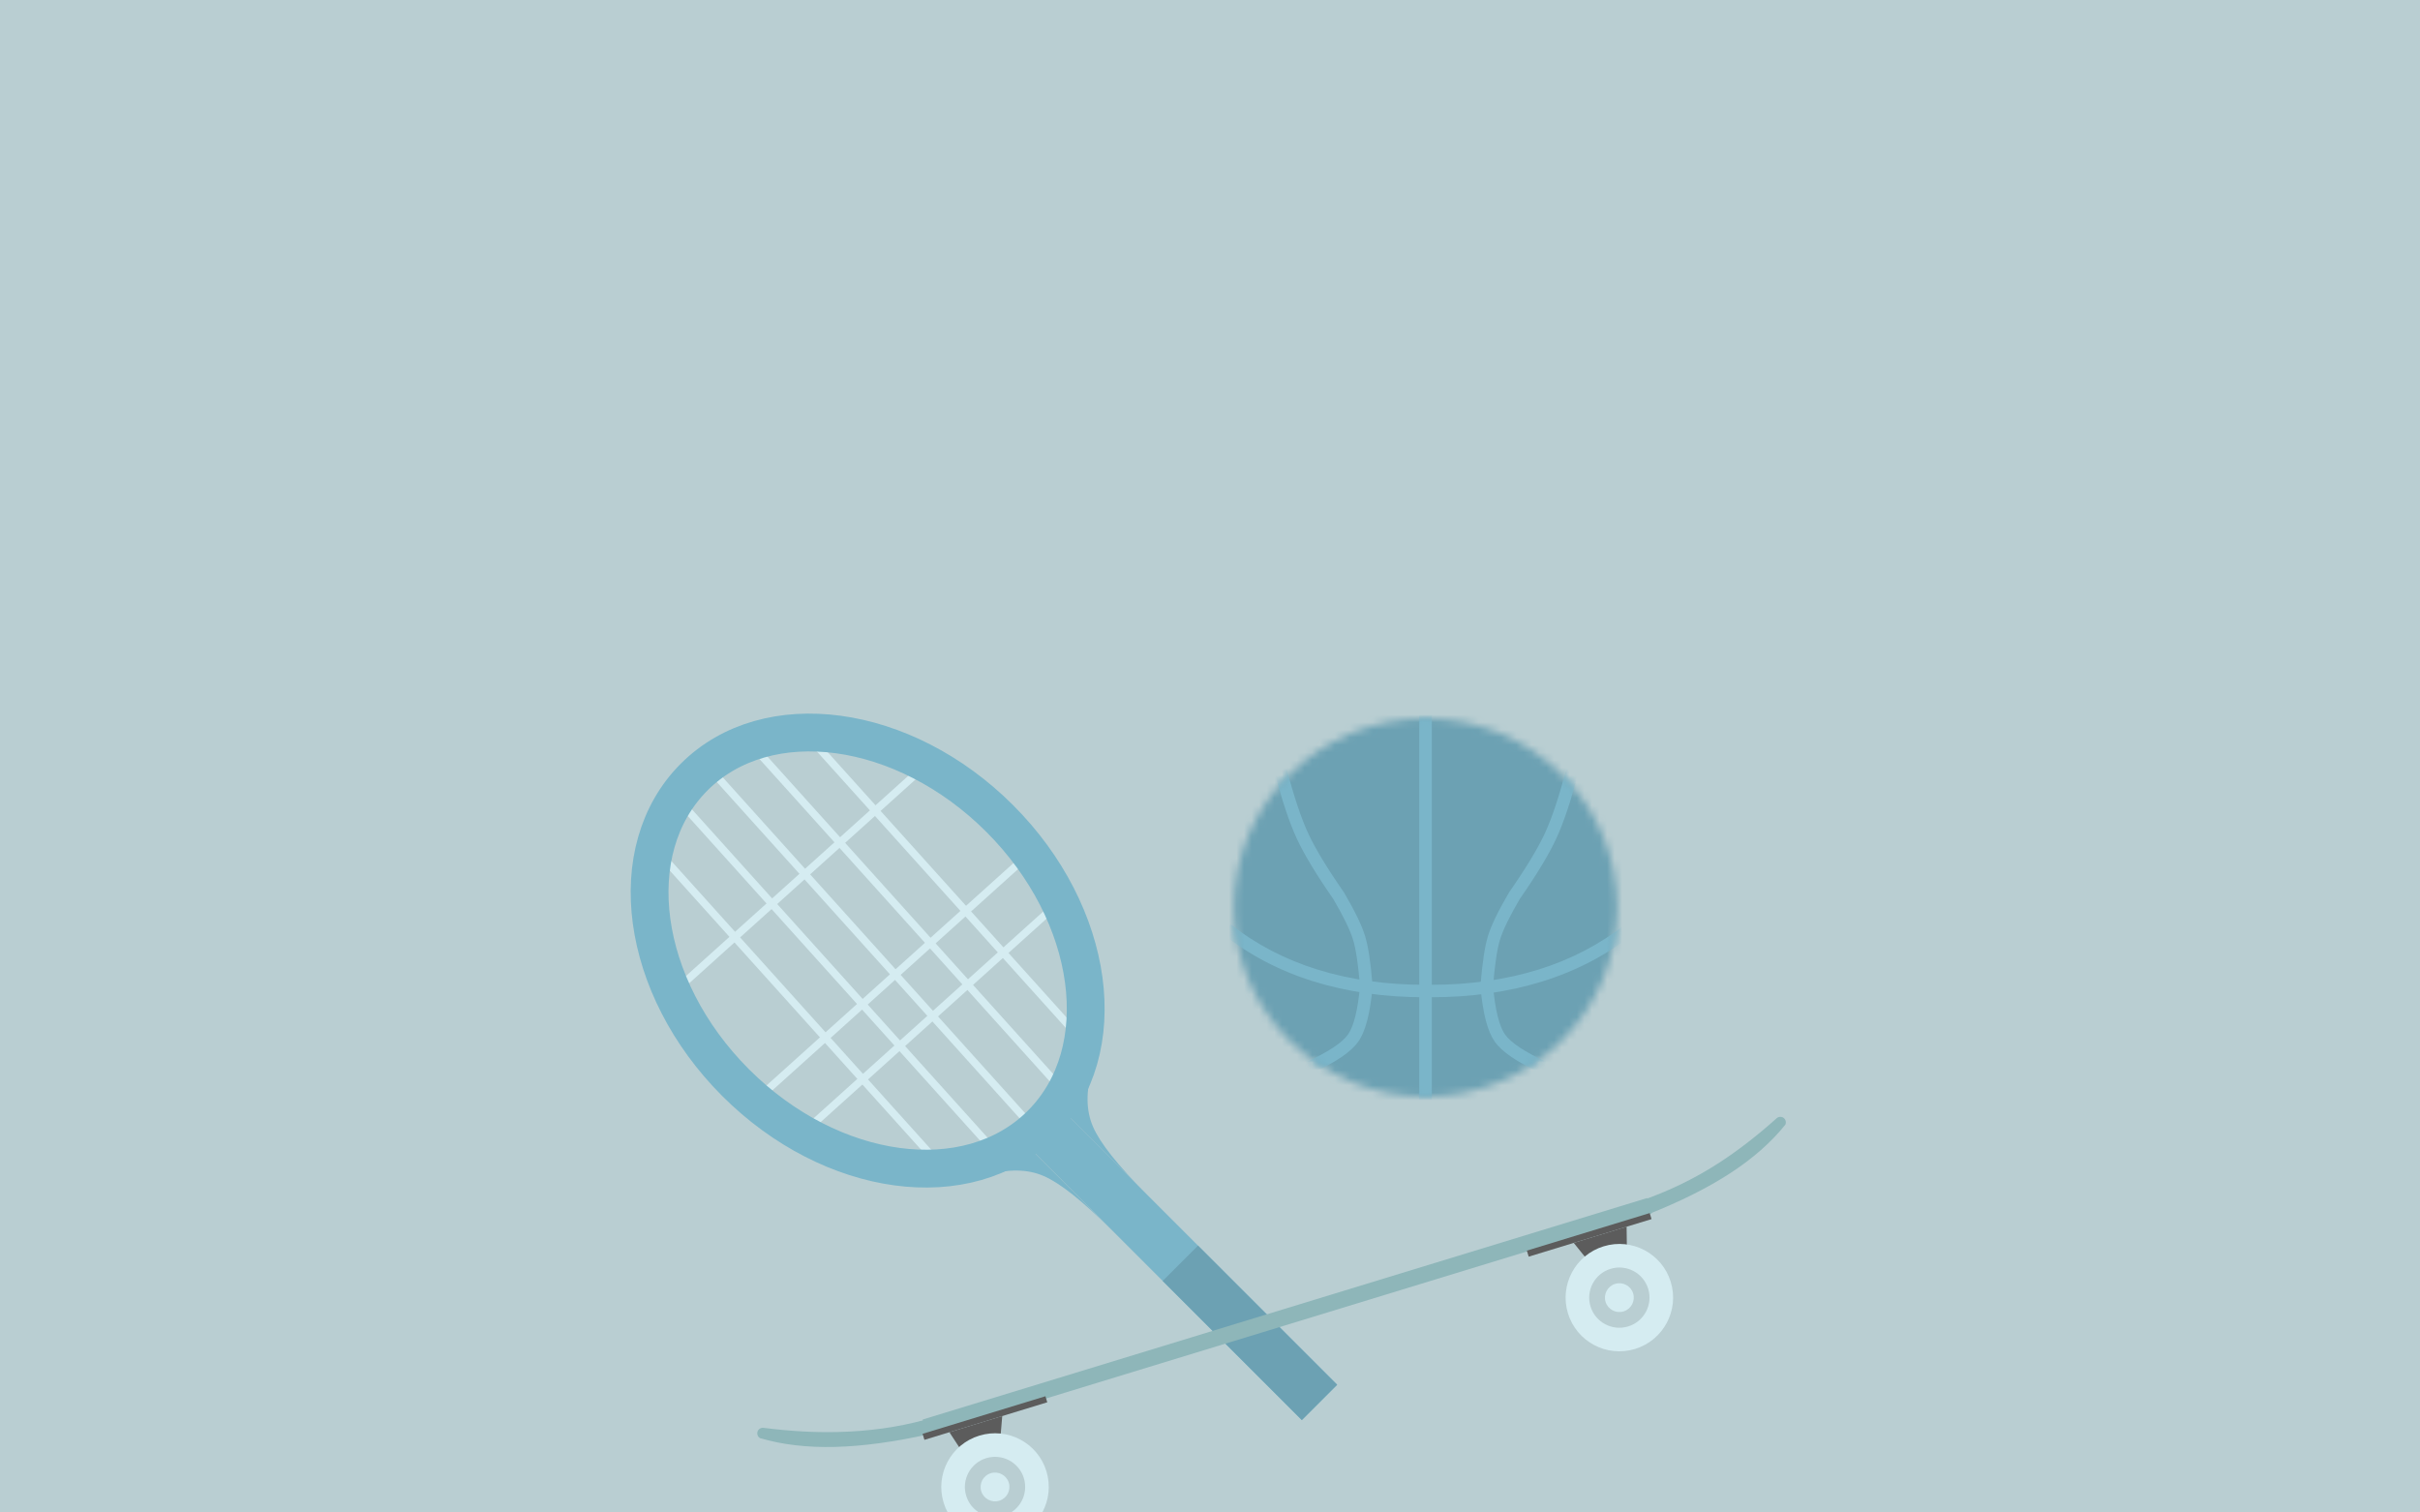 <?xml version="1.0" encoding="UTF-8"?>
<svg width="320px" height="200px" viewBox="0 0 320 200" version="1.1" xmlns="http://www.w3.org/2000/svg" xmlns:xlink="http://www.w3.org/1999/xlink">
    <title>Header-Hero-320 Copy 31@2x</title>
    <defs>
        <path d="M0.158,24.999 C0.158,38.807 11.504,50 25.5,50 L25.5,50 C39.496,50 50.841,38.807 50.841,24.999 L50.841,24.999 C50.841,11.192 39.496,0 25.5,0 L25.5,0 C11.504,0 0.158,11.192 0.158,24.999 L0.158,24.999 Z" id="path-1"></path>
    </defs>
    <g id="Header-Hero-320-Copy-31" stroke="none" stroke-width="1" fill="none" fill-rule="evenodd">
        <rect fill="#B9CED2" x="0" y="0" width="320" height="200"></rect>
        <g id="Group-7" transform="translate(73.414, 83.182)">
            <g id="Group-6" transform="translate(0.586, 0.818)">
                <g id="Group-5" transform="translate(41.147, 41.489) rotate(-42) translate(-41.147, -41.489) translate(17.647, 9.989)" stroke="#D5ECF1" stroke-linecap="square">
                    <line x1="17.781" y1="0.742" x2="17.781" y2="62.515" id="Line-2"></line>
                    <line x1="29.869" y1="0.499" x2="29.869" y2="62.272" id="Line-2"></line>
                    <line x1="23.641" y1="0.825" x2="23.641" y2="62.598" id="Line-2"></line>
                    <line x1="36.179" y1="4.87" x2="36.179" y2="60.355" id="Line-2"></line>
                    <line x1="46.833" y1="43.573" x2="0.525" y2="43.573" id="Line-2"></line>
                    <line x1="46.835" y1="36.182" x2="0.527" y2="36.182" id="Line-2"></line>
                    <line x1="46.675" y1="18.297" x2="0.367" y2="18.297" id="Line-2"></line>
                    <line x1="11.184" y1="4.619" x2="11.184" y2="60.104" id="Line-2"></line>
                </g>
                <g id="Group-20" transform="translate(59.368, 59.903) rotate(-45) translate(-59.368, -59.903) translate(34.368, 1.403)">
                    <g id="Group-19" transform="translate(0, 0)">
                        <ellipse id="Oval" stroke="#7AB5C9" stroke-width="5" cx="24.695" cy="32.449" rx="24.695" ry="32.449"></ellipse>
                        <rect id="Rectangle" fill="#7AB5C9" x="21.392" y="64.899" width="6.606" height="52.045"></rect>
                        <rect id="Rectangle" fill="#6CA1B3" x="21.392" y="90.921" width="6.606" height="26.022"></rect>
                        <path d="M27.998,65.526 L34.586,64.557 C31.917,66.005 30.152,67.82 29.291,70.001 C28.43,72.182 27.999,75.931 27.998,81.249 L27.998,65.526 Z" id="Rectangle" fill="#7AB5C9"></path>
                        <path d="M14.785,65.526 L21.374,64.557 C18.704,66.005 16.939,67.82 16.078,70.001 C15.217,72.182 14.786,75.931 14.785,81.249 L14.785,65.526 Z" id="Rectangle" fill="#7AB5C9" transform="translate(18.08, 72.903) scale(-1, 1) translate(-18.08, -72.903) "></path>
                    </g>
                </g>
                <g id="Group-4" transform="translate(97.9, 95.524) rotate(-17) translate(-97.9, -95.524) translate(23.9, 82.024)">
                    <g id="Group" transform="translate(0.157, 0.067)" fill="#8EB6B9">
                        <rect id="Rectangle" x="23.735" y="6.672" width="100.174" height="2.107"></rect>
                        <path d="M0.134,6.796 C3.796,6.684 7.609,6.074 11.572,4.967 C14.53,4.14 17.604,3.008 20.794,1.57 C21.165,1.403 21.6,1.568 21.767,1.938 C21.886,2.203 21.838,2.514 21.645,2.73 L21.645,2.73 L21.645,2.73 C19.101,4.413 16.055,5.751 12.507,6.742 C8.959,7.734 4.79,8.412 0,8.779 L0.134,6.796 Z" id="Rectangle" transform="translate(12.042, 4.389) scale(-1, 1) translate(-12.042, -4.389) "></path>
                        <path d="M122.513,6.796 C126.647,6.684 130.633,6.074 134.473,4.967 C137.328,4.144 140.294,3.017 143.372,1.588 C143.738,1.417 144.174,1.576 144.344,1.943 C144.465,2.204 144.422,2.512 144.233,2.73 L144.233,2.73 L144.233,2.73 C141.768,4.413 138.817,5.751 135.379,6.742 C131.942,7.734 127.902,8.412 123.261,8.779 L122.513,6.796 Z" id="Rectangle"></path>
                    </g>
                    <g id="Group-3" transform="translate(23.329, 8.542)">
                        <polygon id="Path-3" fill="#5C5C5C" points="0 0 0 0.834 16.988 0.834 16.988 0"></polygon>
                        <polygon id="Path-4" fill="#5C5C5C" points="3.451 0.834 4.35 3.921 9.396 4.243 10.761 0.834"></polygon>
                        <g id="Group-2" transform="translate(0, 2.423)">
                            <ellipse id="Oval" fill="#D5ECF1" cx="7.107" cy="7.097" rx="7.107" ry="7.097"></ellipse>
                            <ellipse id="Oval" fill="#B9CED2" cx="7.107" cy="7.097" rx="3.987" ry="3.981"></ellipse>
                            <ellipse id="Oval" fill="#D5ECF1" cx="7.107" cy="7.097" rx="1.907" ry="1.904"></ellipse>
                        </g>
                    </g>
                    <g id="Group-3" transform="translate(115.312, 17.739) scale(-1, 1) translate(-115.312, -17.739) translate(106.812, 8.739)">
                        <polygon id="Path-3" fill="#5C5C5C" points="0 0 0 0.834 16.988 0.834 16.988 0"></polygon>
                        <polygon id="Path-4" fill="#5C5C5C" points="3.451 0.834 4.35 3.921 9.396 4.243 10.761 0.834"></polygon>
                        <g id="Group-2" transform="translate(0, 2.423)">
                            <ellipse id="Oval" fill="#D5ECF1" cx="7.107" cy="7.097" rx="7.107" ry="7.097"></ellipse>
                            <ellipse id="Oval" fill="#B9CED2" cx="7.107" cy="7.097" rx="3.987" ry="3.981"></ellipse>
                            <ellipse id="Oval" fill="#D5ECF1" cx="7.107" cy="7.097" rx="1.907" ry="1.904"></ellipse>
                        </g>
                    </g>
                </g>
            </g>
            <g id="Group-8" transform="translate(89.586, 11.818)">
                <mask id="mask-2" fill="white">
                    <use xlink:href="#path-1"></use>
                </mask>
                <g id="Clip-2"></g>
                <polygon id="Fill-1" fill="#6CA1B3" mask="url(#mask-2)" points="-2.613 52.747 53.613 52.747 53.613 -2.747 -2.613 -2.747"></polygon>
                <polygon id="Fill-3" fill="#7AB5C9" mask="url(#mask-2)" points="24.668 51.027 26.332 51.027 26.332 -1.08 24.668 -1.08"></polygon>
                <path d="M25.5,36.872 C14.72,36.872 5.704,34.06 -1.298,28.515 L-0.26,27.227 C6.44,32.534 15.107,35.224 25.5,35.224 L25.5,36.872 Z" id="Fill-4" fill="#7AB5C9" mask="url(#mask-2)"></path>
                <path d="M26.147,36.872 L26.147,35.224 C36.54,35.224 45.207,32.534 51.906,27.227 L52.945,28.515 C45.943,34.06 36.927,36.872 26.147,36.872" id="Fill-5" fill="#7AB5C9" mask="url(#mask-2)"></path>
                <path d="M40.778,46.911 C37.596,45.444 35.59,44.075 34.644,42.729 C33.7,41.384 33.085,39.021 32.765,35.505 L32.759,35.436 L32.764,35.367 C33.001,32.339 33.326,30.183 33.755,28.778 C34.185,27.367 35.095,25.486 36.534,23.028 L36.569,22.973 C38.762,19.82 40.344,17.207 41.272,15.208 C42.199,13.209 43.153,10.356 44.107,6.73 L45.716,7.145 C44.738,10.865 43.751,13.809 42.783,15.897 C41.818,17.976 40.193,20.663 37.956,23.883 C36.61,26.183 35.733,27.99 35.347,29.255 C34.961,30.518 34.652,32.593 34.427,35.425 C34.718,38.567 35.25,40.707 36.009,41.787 C36.771,42.873 38.612,44.094 41.48,45.417 L40.778,46.911 Z" id="Fill-6" fill="#7AB5C9" mask="url(#mask-2)"></path>
                <path d="M10.484,46.911 L9.782,45.417 C12.65,44.095 14.49,42.873 15.252,41.787 C16.011,40.707 16.543,38.567 16.834,35.425 C16.61,32.595 16.301,30.519 15.915,29.255 C15.529,27.99 14.651,26.182 13.306,23.883 C11.067,20.662 9.444,17.975 8.479,15.897 C7.511,13.809 6.524,10.865 5.546,7.145 L7.155,6.73 C8.109,10.356 9.062,13.209 9.99,15.208 C10.917,17.206 12.5,19.819 14.693,22.973 L14.728,23.028 C16.167,25.485 17.076,27.365 17.507,28.778 C17.936,30.185 18.261,32.34 18.498,35.367 L18.504,35.436 L18.497,35.505 C18.176,39.021 17.562,41.384 16.617,42.729 C15.672,44.075 13.666,45.444 10.484,46.911" id="Fill-7" fill="#7AB5C9" mask="url(#mask-2)"></path>
            </g>
        </g>
    </g>
</svg>